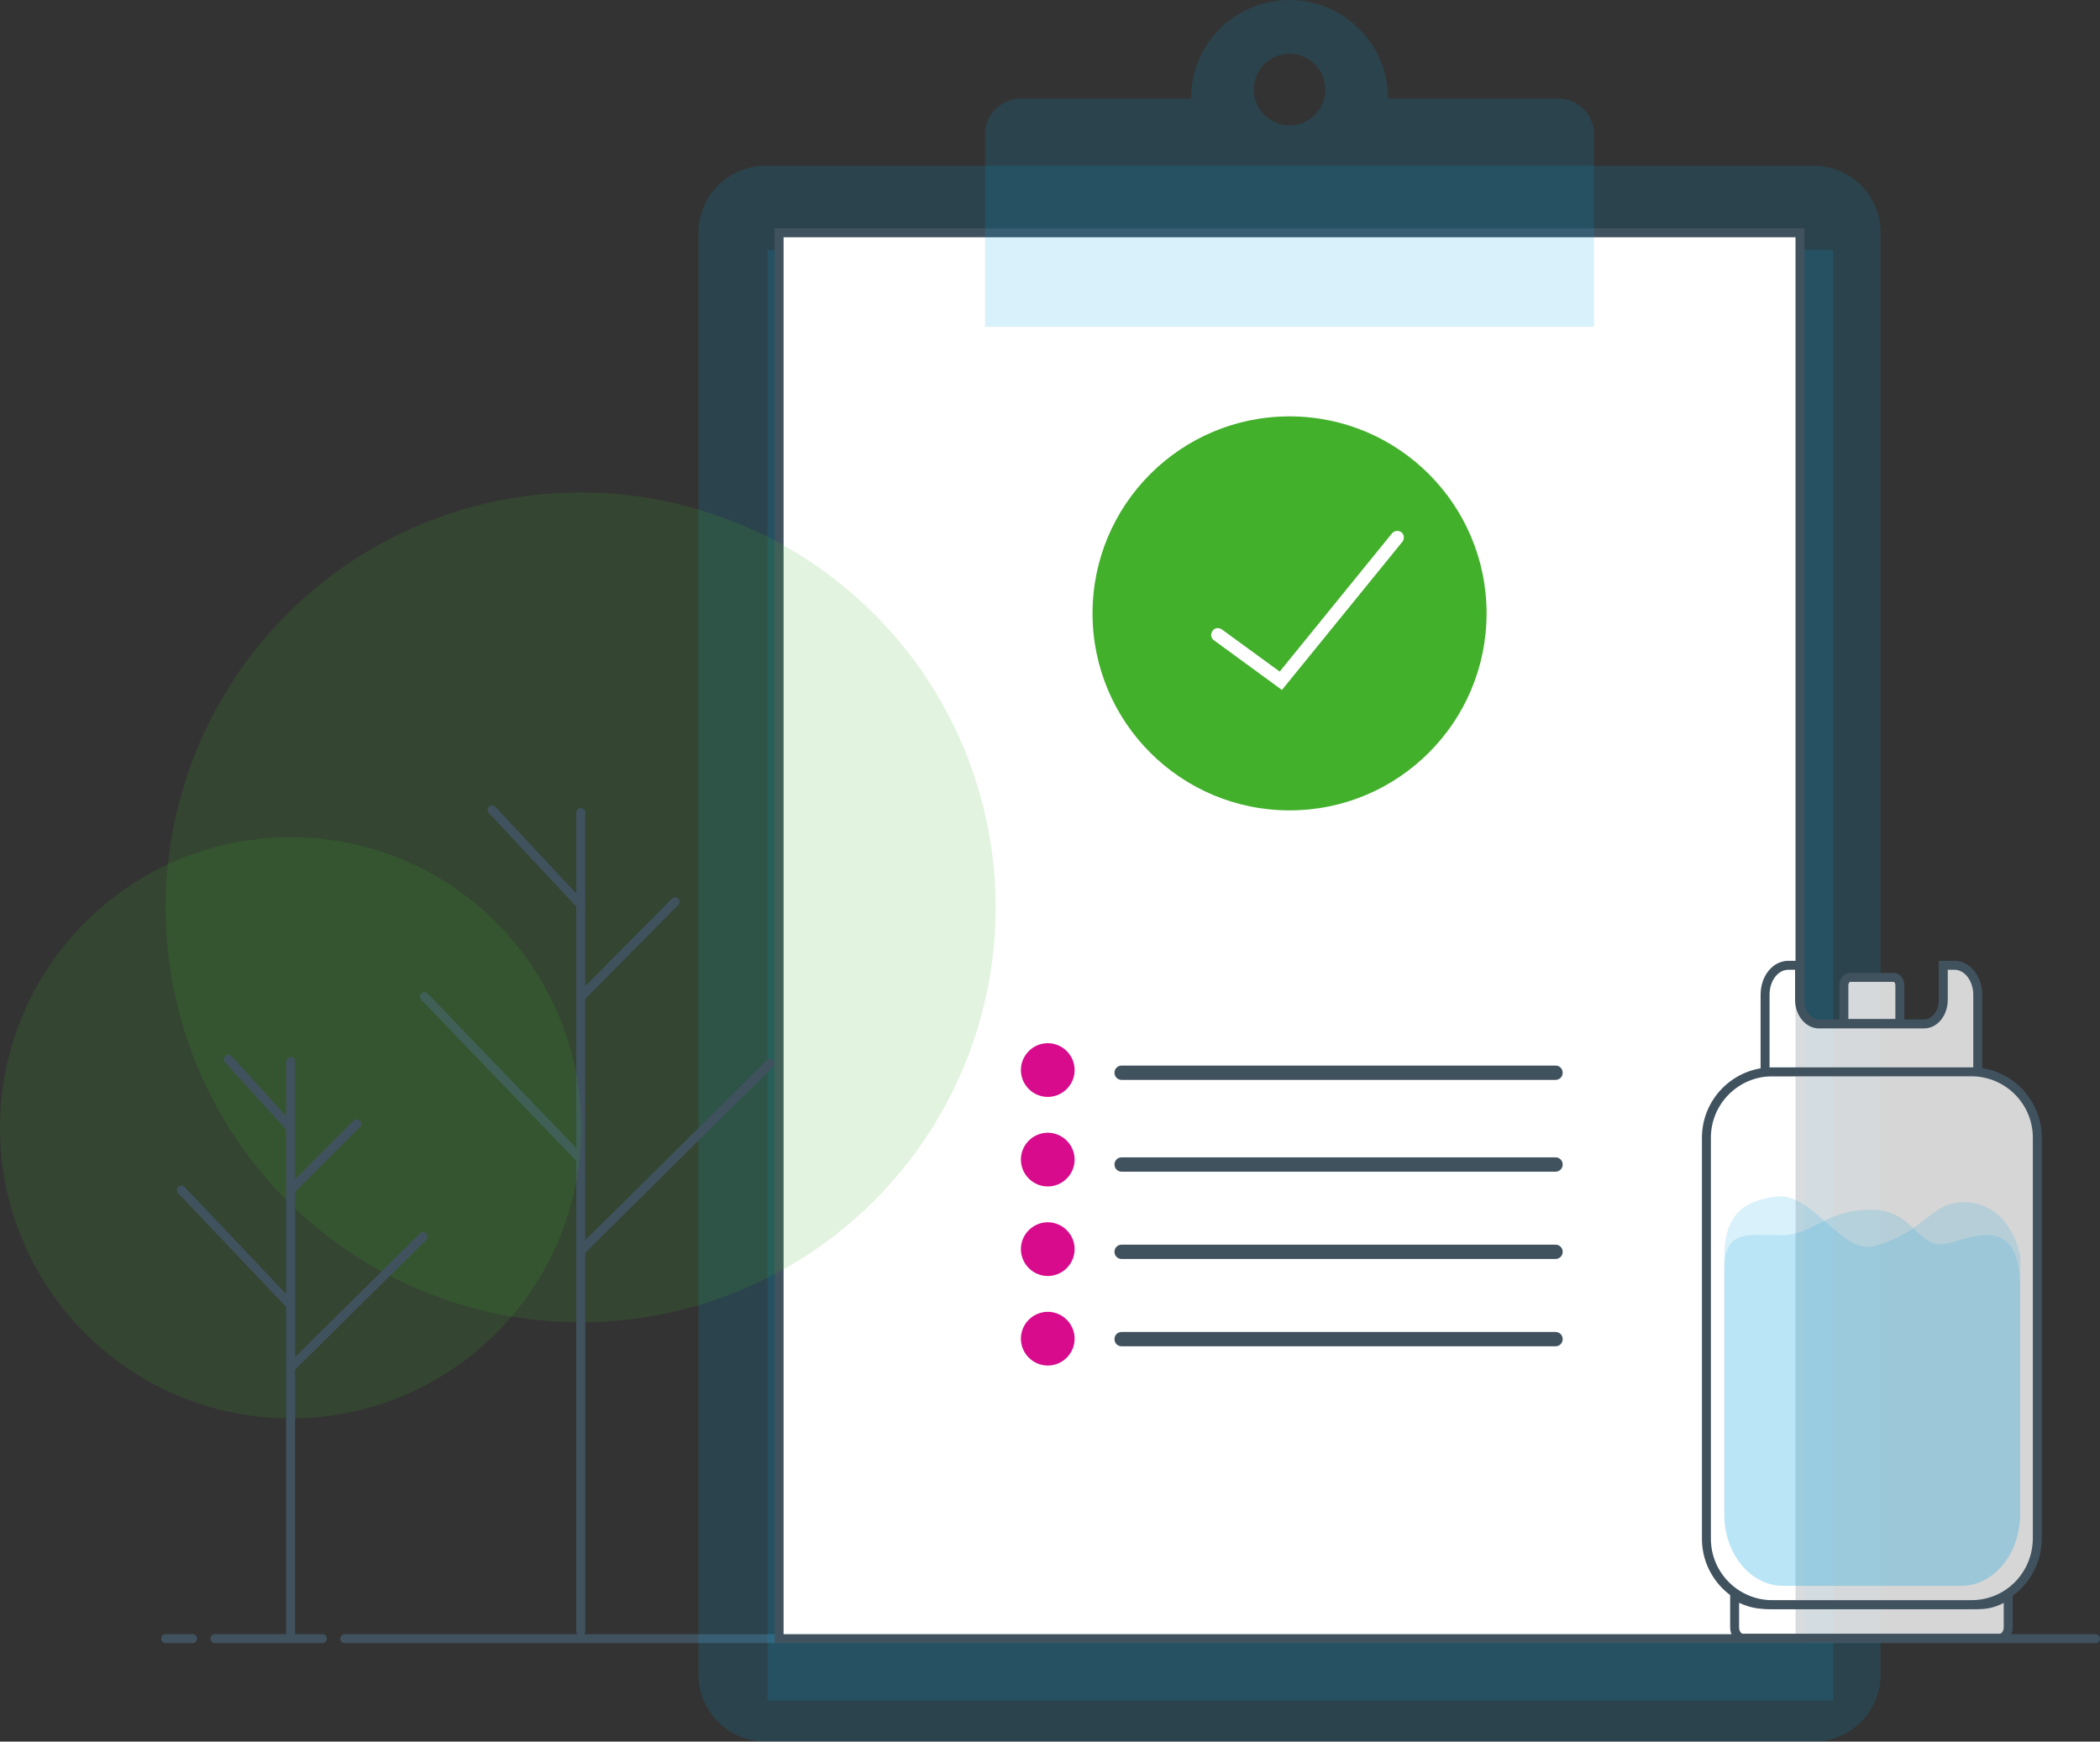 <?xml version="1.0" encoding="utf-8"?>
<!-- Generator: Adobe Illustrator 24.2.3, SVG Export Plug-In . SVG Version: 6.00 Build 0)  -->
<svg version="1.1" id="Layer_1" xmlns="http://www.w3.org/2000/svg" xmlns:xlink="http://www.w3.org/1999/xlink" x="0px" y="0px"
	 viewBox="0 0 469 389" style="enable-background:new 0 0 469 389;" xml:space="preserve">
<rect x="0" y="0" width="469" height="389" fill="#333333" stroke="none"/>
<style type="text/css">
	.st0{fill:none;stroke:#41525F;stroke-width:2;stroke-linecap:round;stroke-miterlimit:10;}
	.st1{opacity:0.15;fill:#01A1DD;}
	.st2{fill:none;}
	.st3{fill:#FFFFFF;stroke:#41525F;stroke-width:2;stroke-miterlimit:10;}
	.st4{fill-rule:evenodd;clip-rule:evenodd;fill:#41525F;}
	.st5{fill-rule:evenodd;clip-rule:evenodd;fill:#D80B8C;}
	.st6{fill:#42B02B;}
	.st7{fill:#FFFFFF;}
	.st8{opacity:0.15;fill:#42B02B;}
	.st9{fill:#FFFFFF;fill-opacity:0.8;stroke:#41525F;stroke-width:2;stroke-miterlimit:10;}
	.st10{fill-rule:evenodd;clip-rule:evenodd;fill:none;}
</style>
<line class="st0" x1="468" y1="366" x2="77" y2="366"/>
<line class="st0" x1="72" y1="366" x2="48" y2="366"/>
<line class="st0" x1="43" y1="366" x2="37" y2="366"/>
<path class="st1" d="M171,37h234c8.3,0,15,6.7,15,15v322c0,8.3-6.7,15-15,15H171c-8.3,0-15-6.7-15-15V52C156,43.7,162.7,37,171,37z"
	/>
<rect x="171.4" y="55.8" class="st1" width="238" height="324"/>
<rect x="174" y="52" class="st2" width="228" height="314"/>
<rect x="174" y="52" class="st3" width="228" height="314"/>
<path class="st4" d="M347.4,238c0.9,0,1.6,0.7,1.6,1.6c0,0.9-0.7,1.6-1.6,1.6h-96.9c-0.9,0-1.6-0.7-1.6-1.6c0-0.9,0.7-1.6,1.6-1.6
	H347.4z M347.4,258.5c0.9,0,1.6,0.7,1.6,1.6c0,0.9-0.7,1.6-1.6,1.6h-96.9c-0.9,0-1.6-0.7-1.6-1.6c0-0.9,0.7-1.6,1.6-1.6H347.4z
	 M347.4,278c0.9,0,1.6,0.7,1.6,1.6c0,0.9-0.7,1.6-1.6,1.6h-96.9c-0.9,0-1.6-0.7-1.6-1.6c0-0.9,0.7-1.6,1.6-1.6H347.4z M347.4,297.5
	c0.9,0,1.6,0.7,1.6,1.6s-0.7,1.6-1.6,1.6h-96.9c-0.9,0-1.6-0.7-1.6-1.6s0.7-1.6,1.6-1.6H347.4z"/>
<path class="st5" d="M234,233c3.3,0,6,2.7,6,6s-2.7,6-6,6s-6-2.7-6-6S230.7,233,234,233z M234,253c3.3,0,6,2.7,6,6c0,3.3-2.7,6-6,6
	s-6-2.7-6-6C228,255.7,230.7,253,234,253z M234,273c3.3,0,6,2.7,6,6s-2.7,6-6,6s-6-2.7-6-6S230.7,273,234,273z M234,293
	c3.3,0,6,2.7,6,6s-2.7,6-6,6s-6-2.7-6-6S230.7,293,234,293z"/>
<circle class="st6" cx="288" cy="137" r="44"/>
<path class="st7" d="M286.3,154.1l-15.2-11.1c-0.7-0.5-0.8-1.4-0.3-2.1c0.5-0.7,1.4-0.8,2.1-0.3l12.9,9.4l25.1-30.9
	c0.5-0.6,1.5-0.7,2.1-0.2c0.6,0.5,0.7,1.5,0.2,2.1L286.3,154.1z"/>
<path class="st1" d="M288,12c-4.4,0-8,3.6-8,8s3.6,8,8,8s8-3.6,8-8S292.4,12,288,12z M288,0c12,0,21.8,9.7,22,21.6l0,0.4h38
	c4.4,0,8,3.6,8,8v43H220V30c0-4.4,3.6-8,8-8h38C266,9.8,275.8,0,288,0z"/>
<ellipse transform="matrix(0.707 -0.707 0.707 0.707 -105.33 151.052)" class="st8" cx="129.7" cy="202.7" rx="92.7" ry="92.7"/>
<line class="st0" x1="129.7" y1="181.5" x2="129.7" y2="364.4"/>
<line class="st0" x1="129.7" y1="202.1" x2="109.9" y2="180.9"/>
<line class="st0" x1="129.9" y1="222.5" x2="150.8" y2="201.4"/>
<line class="st0" x1="129.7" y1="258.9" x2="94.8" y2="222.6"/>
<line class="st0" x1="129.9" y1="279.2" x2="172" y2="237.5"/>
<circle class="st8" cx="64.9" cy="251.9" r="64.9"/>
<line class="st0" x1="64.9" y1="237.1" x2="64.9" y2="365.1"/>
<line class="st0" x1="64.7" y1="251.7" x2="51" y2="236.6"/>
<line class="st0" x1="65" y1="265.7" x2="79.7" y2="251"/>
<line class="st0" x1="64.7" y1="291.3" x2="40.5" y2="265.8"/>
<line class="st0" x1="65" y1="305.4" x2="94.5" y2="276.2"/>
<path class="st9" d="M411.8,228.6v-8.5c0-1,0.6-1.8,1.4-1.8h9.7c0.8,0,1.4,0.8,1.4,1.8v8.5H411.8z"/>
<path class="st10" d="M441.7,239.5v-17.3c0-3.6-2.3-6.6-5.2-6.6H434v7.7c0,3-1.9,5.4-4.3,5.4h-23.5c-2.3,0-4.3-2.4-4.3-5.4v-7.7
	h-2.5c-2.9,0-5.2,2.9-5.2,6.6v17.3H441.7z"/>
<path class="st9" d="M441.7,239.5v-17.3c0-3.6-2.3-6.6-5.2-6.6H434v7.7c0,3-1.9,5.4-4.3,5.4h-23.5c-2.3,0-4.3-2.4-4.3-5.4v-7.7h-2.5
	c-2.9,0-5.2,2.9-5.2,6.6v17.3H441.7z"/>
<path class="st9" d="M442.1,358.4h-46.4c-3.2,0-4.8-0.2-8.3-2v7.1c0,1.3,0.8,2.4,1.9,2.4h57.3c1,0,1.9-1.1,1.9-2.4v-7.3
	C446.6,357.6,444.4,358.4,442.1,358.4z"/>
<path class="st10" d="M440.3,358.4h-44.5c-8.1,0-14.7-6.6-14.7-14.7v-89.6c0-8.1,6.6-14.7,14.7-14.7h44.5c8.1,0,14.7,6.6,14.7,14.7
	v89.6C454.9,351.9,448.4,358.4,440.3,358.4z"/>
<path class="st9" d="M440.3,358.4h-44.5c-8.1,0-14.7-6.6-14.7-14.7v-89.6c0-8.1,6.6-14.7,14.7-14.7h44.5c8.1,0,14.7,6.6,14.7,14.7
	v89.6C454.9,351.9,448.4,358.4,440.3,358.4z"/>
<path class="st1" d="M438,354.2h-39.8c-7.2,0-13.1-7-13.1-15.7v-58c0-10.9,6.4-12.4,11.2-13.2c8.6-1.4,14.8,13.1,22.4,11
	c11.2-3.1,12.4-9.8,19.9-9.8c7.5,0,11.4,6.3,12.6,12v58C451.1,347.2,445.2,354.2,438,354.2"/>
<path class="st1" d="M438,354.2h-39.8c-7.2,0-13.1-7.2-13.1-16v-54.9c0-8.8,5.5-7.4,12.7-7.4c7.2,0,9.7-5.7,20.1-5.7
	s10,9.9,18.1,7.3c7.2-2.3,15.1-4.3,15.1,9.9v50.8C451.1,347.1,445.2,354.2,438,354.2"/>
</svg>
